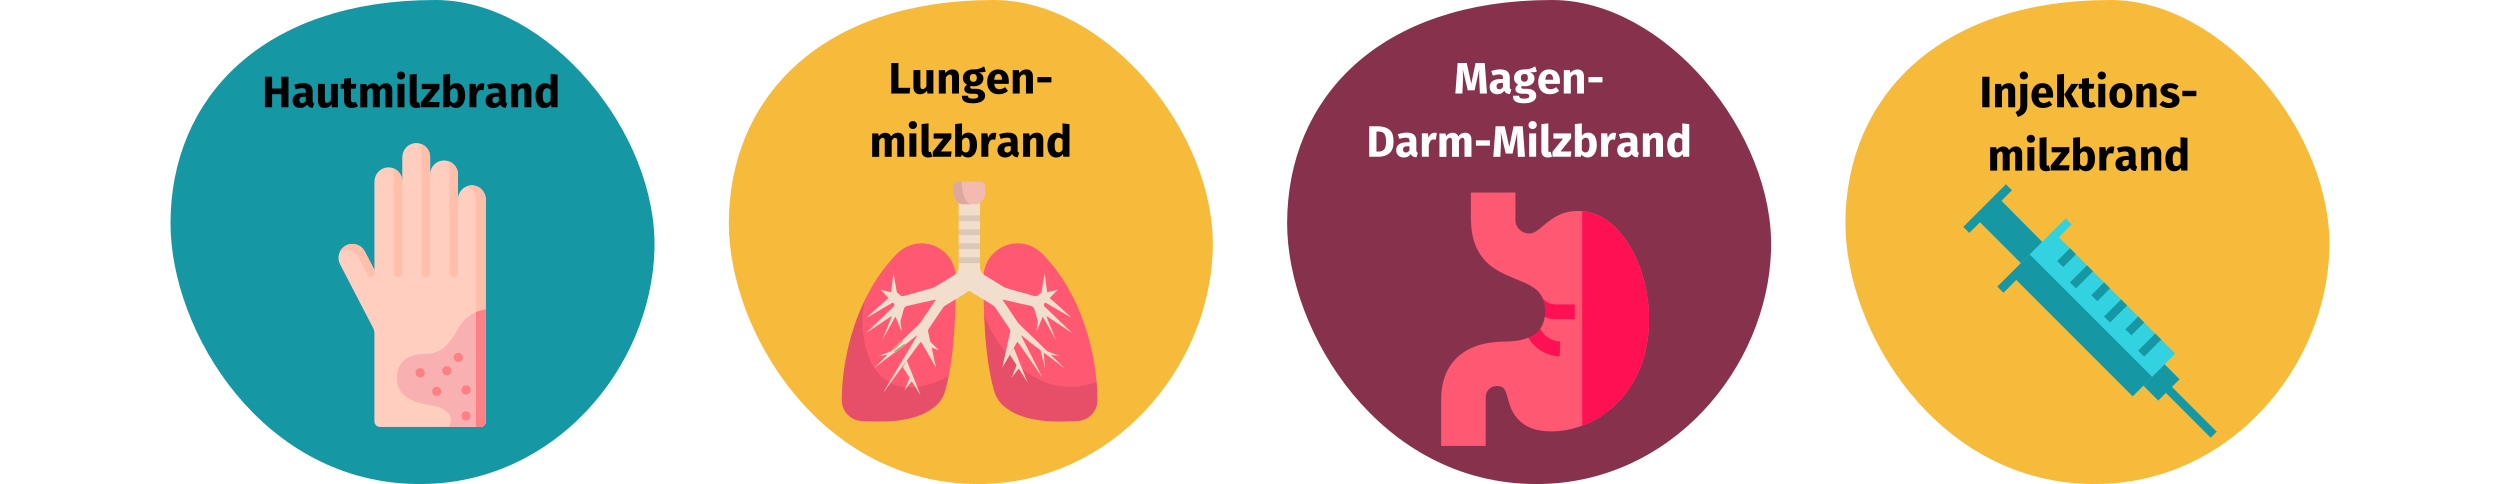 <?xml version="1.0" encoding="UTF-8"?>
<svg xmlns="http://www.w3.org/2000/svg" id="Ebene_1" version="1.1" viewBox="0 0 909 176">
  <defs>
    <style>
      .st0 {
        fill: #f7bb3c;
      }

      .st0, .st1, .st2, .st3 {
        fill-rule: evenodd;
      }

      .st4 {
        fill: #ffbfab;
      }

      .st5 {
        fill: #f4bab0;
      }

      .st6, .st1 {
        fill: #fff;
      }

      .st2, .st7 {
        fill: #1598a4;
      }

      .st8 {
        fill: #f2decc;
      }

      .st9 {
        fill: #e2c9b5;
      }

      .st9, .st10 {
        stroke: #bfa188;
        stroke-width: .5px;
      }

      .st11 {
        fill: #33d2e1;
      }

      .st12 {
        isolation: isolate;
      }

      .st12, .st13 {
        opacity: .1;
      }

      .st10 {
        fill: none;
      }

      .st14 {
        fill: #f8b0b0;
      }

      .st3 {
        fill: #87324c;
      }

      .st15 {
        fill: #ff5872;
      }

      .st16 {
        fill: #ff1053;
      }

      .st17 {
        fill: #fc8086;
      }

      .st18 {
        fill: #ffcebf;
      }
    </style>
  </defs>
  <rect class="st6" width="909" height="176"></rect>
  <path id="Mask" class="st1" d="M12,0h885c6.63,0,12,5.37,12,12v152c0,6.63-5.37,12-12,12H12c-6.63,0-12-5.37-12-12V12C0,5.37,5.37,0,12,0Z"></path>
  <g>
    <path id="Oval-Copy-2" class="st2" d="M152.65,176c48.98,0,83.94-42.21,85.31-84.93S199.36,0,158.31,0C95.36,0,62,35.8,62,81.18c0,39.48,33.62,94.82,90.65,94.82Z"></path>
    <g id="rash-4-copy">
      <g id="Group">
        <path id="Path" class="st18" d="M125.72,89.3c2.49-1.35,5.65-.3,6.96,2.22l3.47,6.68v-32.17c0-2.84,2.32-5.23,5.16-5.17,2.75.05,4.96,2.3,4.96,5.06v-8.74c0-2.84,2.32-5.23,5.16-5.17,2.75.05,4.96,2.3,4.96,5.06v6.33c0-2.76,2.21-5.01,4.96-5.06,2.84-.05,5.16,2.34,5.16,5.17v8.95c0-2.76,2.21-5.01,4.96-5.06,2.84-.05,5.16,2.34,5.16,5.17v80.64c0,1.11-.9,2.02-2.02,2.02h-36.45c-1.11,0-2.02-.9-2.02-2.02v-32.04c0-.65-.16-1.28-.45-1.86l-12.05-23.22c-1.27-2.45-.34-5.46,2.07-6.78Z"></path>
        <path id="Path1" data-name="Path" class="st4" d="M171.86,67.4c-.73-.04-1.43.08-2.07.32,1.91.72,3.27,2.57,3.27,4.73v82.77h1.57c1.11,0,2.02-.9,2.02-2.02v-80.64c0-2.7-2.08-5.01-4.78-5.16Z"></path>
        <path id="Path2" data-name="Path" class="st4" d="M130.42,93.63l3.34,6.46c.61,1.18,2.39.74,2.39-.58v-1.34l-3.52-6.76c-1.29-2.48-4.34-3.45-6.82-2.16-.98.51-1.72,1.29-2.18,2.2,2.47-1.26,5.51-.29,6.79,2.18h0Z"></path>
        <path id="Path3" data-name="Path" class="st14" d="M176.64,153.2v-40.71c-3.02.45-7.49,2.01-10.12,7.05-4.24,8.13-8.06,9.16-12.29,9.16-6.98,0-10.4,4.07-9.85,9.85.54,5.6,5.83,7.93,12.06,8.78,3.51.48,7.49,1.81,7.49,5.53,0,.77-.24,1.57-.83,2.35h11.53c1.11,0,2.02-.9,2.02-2.02h0Z"></path>
        <g>
          <path id="Path4" data-name="Path" class="st17" d="M173.05,155.22h1.57c1.11,0,2.02-.9,2.02-2.02v-40.71c-1.06.16-2.31.46-3.58.99v41.73Z"></path>
          <circle id="Oval" class="st17" cx="152.79" cy="135.53" r="1.67"></circle>
          <circle id="Oval1" data-name="Oval" class="st17" cx="166.65" cy="129.96" r="1.67"></circle>
          <circle id="Oval2" data-name="Oval" class="st17" cx="162.46" cy="134.79" r="1.67"></circle>
          <circle id="Oval3" data-name="Oval" class="st17" cx="169.45" cy="141.79" r="1.67"></circle>
          <circle id="Oval4" data-name="Oval" class="st17" cx="169.45" cy="151.23" r="1.67"></circle>
          <circle id="Oval5" data-name="Oval" class="st17" cx="158.81" cy="142.28" r="1.67"></circle>
        </g>
      </g>
      <g id="Group1" data-name="Group">
        <path id="Path5" data-name="Path" class="st4" d="M166.52,63.39v35.85c0,.86-.7,1.56-1.56,1.56s-1.56-.7-1.56-1.56v-40.52c1.83.76,3.12,2.57,3.12,4.67Z"></path>
        <path id="Path6" data-name="Path" class="st4" d="M156.39,56.97v42.26c0,.86-.7,1.56-1.56,1.56s-1.56-.7-1.56-1.56v-46.84c1.8.75,3.08,2.52,3.12,4.59Z"></path>
        <path id="Path7" data-name="Path" class="st4" d="M146.27,65.92v33.31c0,.86-.7,1.56-1.56,1.56s-1.56-.7-1.56-1.56v-37.99c1.83.76,3.12,2.57,3.12,4.67Z"></path>
      </g>
    </g>
    <path id="Hautmilzbrand" d="M98.94,39v-4.75h3.33v4.75h2.62v-11.09h-2.62v4.29h-3.33v-4.29h-2.62v11.09h2.62ZM109.12,39.27c1.15,0,2.01-.43,2.56-1.28.18.41.44.7.77.89.33.19.76.3,1.28.34h0l.53-1.65c-.2-.07-.35-.19-.44-.34-.09-.15-.14-.38-.14-.7h0v-3.3c0-1-.28-1.75-.85-2.26-.57-.5-1.46-.75-2.67-.75-.48,0-1,.05-1.56.16-.56.11-1.11.26-1.64.46h0l.58,1.66c.42-.14.82-.25,1.22-.33.39-.08.73-.12,1.01-.12.53,0,.91.09,1.12.28.21.19.32.53.32,1.03h0v.37h-.86c-1.29,0-2.28.25-2.96.74-.68.49-1.02,1.2-1.02,2.13,0,.79.25,1.43.75,1.92.5.49,1.17.74,2.02.74ZM109.85,37.46c-.31,0-.55-.09-.73-.28-.18-.19-.26-.45-.26-.79,0-.43.14-.74.42-.94.28-.2.71-.3,1.29-.3h.62v1.5c-.32.54-.77.82-1.34.82ZM117.98,39.27c1.1,0,1.96-.45,2.58-1.34h0l.11,1.07h2.19v-8.5h-2.53v5.9c-.38.66-.84.99-1.38.99-.28,0-.48-.08-.62-.25s-.2-.46-.2-.87h0v-5.78h-2.53v6.1c0,.84.2,1.5.6,1.97.4.47.99.7,1.77.7ZM127.87,39.27c.41,0,.81-.06,1.22-.18.41-.12.77-.28,1.08-.5h0l-.85-1.6c-.32.18-.62.27-.91.27s-.48-.09-.61-.26c-.13-.17-.19-.45-.19-.85h0v-3.9h1.68l.27-1.76h-1.95v-2.13l-2.53.29v1.84h-1.2v1.76h1.2v3.94c0,2.04.93,3.06,2.78,3.07ZM133.55,39v-5.81c.19-.36.39-.64.6-.82.21-.19.44-.28.7-.28.48,0,.72.38.72,1.14h0v5.78h2.53v-5.81c.19-.37.39-.65.59-.83.2-.18.44-.27.7-.27.48,0,.72.38.72,1.14h0v5.78h2.53v-6.21c0-.8-.2-1.43-.61-1.88-.41-.45-.94-.68-1.62-.68-.53,0-1.01.11-1.42.33-.41.22-.79.56-1.13,1.02-.16-.43-.41-.76-.76-.99s-.76-.35-1.24-.35c-.51,0-.97.1-1.37.31s-.77.53-1.1.95h0l-.18-.99h-2.21v8.5h2.53ZM145.79,28.9c.44,0,.8-.14,1.08-.41s.42-.62.42-1.03-.14-.76-.42-1.03c-.28-.27-.64-.41-1.08-.41s-.79.14-1.07.41c-.28.27-.42.62-.42,1.03s.14.76.42,1.03c.28.27.63.41,1.07.41ZM147.07,39v-8.5h-2.53v8.5h2.53ZM151.31,39.27c.57,0,1.08-.1,1.54-.29h0l-.5-1.79c-.13.05-.27.08-.42.08-.29,0-.43-.18-.43-.53h0v-9.89l-2.53.27v9.71c0,.78.21,1.38.62,1.8.41.42.98.63,1.72.63ZM159.64,39l.22-1.92h-3.92l3.84-4.8v-1.78h-6.43v1.9h3.52l-3.86,4.8v1.79h6.62ZM165.74,39.27c.69,0,1.29-.19,1.8-.58.51-.38.9-.92,1.17-1.6.27-.68.41-1.46.41-2.34,0-1.43-.27-2.54-.82-3.34-.54-.79-1.32-1.19-2.34-1.19-.47,0-.9.1-1.3.3-.4.2-.73.48-.98.83h0v-4.51l-2.53.27v11.87h2.24l.13-.82c.27.34.59.61.97.8.38.19.8.29,1.26.29ZM165,37.43c-.27,0-.51-.07-.74-.22-.23-.14-.42-.34-.58-.6h0v-3.54c.39-.66.87-.99,1.44-.99.45,0,.79.19,1.02.58.23.38.35,1.08.35,2.1,0,1.78-.5,2.67-1.49,2.67ZM173.23,39v-4.21c.15-.69.35-1.21.62-1.56.26-.35.64-.52,1.14-.52.19,0,.45.04.77.11h0l.4-2.45c-.26-.07-.54-.11-.85-.11-.49,0-.93.17-1.32.5-.39.34-.68.8-.87,1.38h0l-.21-1.65h-2.21v8.5h2.53ZM179.31,39.27c1.15,0,2.01-.43,2.56-1.28.18.41.44.7.77.89.33.19.76.3,1.28.34h0l.53-1.65c-.2-.07-.35-.19-.44-.34-.09-.15-.14-.38-.14-.7h0v-3.3c0-1-.28-1.75-.85-2.26-.57-.5-1.46-.75-2.67-.75-.48,0-1,.05-1.56.16-.56.11-1.11.26-1.64.46h0l.58,1.66c.42-.14.82-.25,1.22-.33.39-.08.73-.12,1.01-.12.53,0,.91.09,1.12.28.21.19.32.53.32,1.03h0v.37h-.86c-1.29,0-2.28.25-2.96.74-.68.49-1.02,1.2-1.02,2.13,0,.79.25,1.43.75,1.92.5.49,1.17.74,2.02.74ZM180.04,37.46c-.31,0-.55-.09-.73-.28-.18-.19-.26-.45-.26-.79,0-.43.14-.74.42-.94.28-.2.71-.3,1.29-.3h.62v1.5c-.32.54-.77.82-1.34.82ZM188.41,39v-5.81c.47-.74.96-1.1,1.47-1.1.27,0,.47.08.6.25.13.17.2.46.2.89h0v5.78h2.53v-6.21c0-.81-.21-1.44-.62-1.89s-.99-.67-1.73-.67c-.52,0-.99.11-1.42.32s-.81.53-1.18.96h0l-.18-1.01h-2.21v8.5h2.53ZM197.95,39.27c1.01,0,1.82-.42,2.42-1.26h0l.13.99h2.24v-11.87l-2.53-.27v4.18c-.53-.53-1.21-.8-2.02-.8-.68,0-1.29.19-1.82.58-.53.38-.94.92-1.22,1.6-.29.68-.43,1.46-.43,2.32,0,1.41.27,2.52.82,3.33.55.81,1.35,1.22,2.41,1.22ZM198.73,37.42c-.45,0-.79-.2-1.03-.59-.24-.39-.36-1.09-.36-2.08,0-.91.14-1.58.42-2.02.28-.44.65-.66,1.12-.66.27,0,.5.06.71.18.21.12.41.3.62.54h0v3.66c-.39.64-.89.96-1.47.96Z"></path>
  </g>
  <g>
    <path id="Oval-Copy-3" class="st3" d="M558.65,176c48.98,0,83.94-42.21,85.31-84.93S605.36,0,564.31,0c-62.95,0-96.31,35.8-96.31,81.18,0,39.48,33.62,94.82,90.65,94.82Z"></path>
    <g id="stomach">
      <path id="Path8" data-name="Path" class="st15" d="M575.3,76.79c-6.22-.5-9.85,1.62-14.24,5.34-2.09,1.77-3.36,2.78-5.04,2.78-2.45,0-4.99-1.85-5.01-4.92v-9.99h-16.2v9.24c0,15.55,9.12,19.27,16.46,22.26,4.63,1.89,8.28,3.39,9.8,7.28l4.59,4.59-4.01,1.91c-.22,1.66-.77,3.06-1.62,4.24l-.13,5.37-4.2-2.11c-2.69,1.09-5.72,1.39-8.01,1.39h-.03c-8.02,0-14.15,2.08-18.23,6.19-3.55,3.58-5.43,8.68-5.43,14.76v17.03h16.2v-17.81c0-1.91,1.52-3.97,3.97-3.97,2.66,0,3.18.96,4.23,5.07.46.55,1.61,13.65,20.1,11.08,2.26-.32,4.54-.92,6.79-1.76,12.68-4.71,24.3-17.62,24.3-38.69,0-18.45-9.71-38.11-24.3-39.29Z"></path>
      <g id="Group2" data-name="Group">
        <path id="Path9" data-name="Path" class="st16" d="M599.6,116.08c0-18.45-9.71-38.11-24.3-39.29v77.98c12.68-4.71,24.3-17.62,24.3-38.69Z"></path>
        <path id="Path10" data-name="Path" class="st16" d="M572.6,116.08v-5.4h-6.95c-1.65,0-3.23-.7-4.59-1.89.49,1.27.77,2.78.77,4.64,0,.67-.1,1.25-.18,1.85,1.29.47,2.62.79,4.01.79h6.95Z"></path>
        <path id="Path11" data-name="Path" class="st16" d="M567.09,129.58l.22-5.39c-2.32-.09-4.54-1.14-6.08-2.87-.48-.54-.87-1.15-1.2-1.78-1.33,1.85-2.51,2.52-4.33,3.26.44.74.92,1.46,1.5,2.11,2.51,2.82,6.12,4.52,9.9,4.67h0Z"></path>
      </g>
    </g>
    <path id="Magen-Darm-Milzbrand" class="st6" d="M531.72,34l.19-4.3c.03-.67.05-1.32.05-1.94,0-.82-.03-1.7-.1-2.62h0l1.82,7.7h2.48l1.71-7.7c-.03.55-.05,1.14-.05,1.76,0,.81.03,1.73.08,2.77h0l.19,4.34h2.58l-.83-11.09h-3.33l-1.55,7.52-1.66-7.52h-3.31l-.83,11.09h2.56ZM544.39,34.27c1.15,0,2.01-.43,2.56-1.28.18.41.44.7.77.89.33.19.76.3,1.28.34h0l.53-1.65c-.2-.07-.35-.19-.44-.34-.09-.15-.14-.38-.14-.7h0v-3.3c0-1-.28-1.75-.85-2.26s-1.46-.75-2.67-.75c-.48,0-1,.05-1.56.16s-1.11.26-1.64.46h0l.58,1.66c.42-.14.82-.25,1.22-.33s.73-.12,1.01-.12c.53,0,.91.09,1.12.28.21.19.32.53.32,1.03h0v.37h-.86c-1.29,0-2.28.25-2.96.74-.68.49-1.02,1.2-1.02,2.13,0,.79.25,1.43.75,1.92.5.49,1.17.74,2.02.74ZM545.13,32.46c-.31,0-.55-.09-.73-.28-.18-.19-.26-.45-.26-.79,0-.43.14-.74.42-.94s.71-.3,1.29-.3h.62v1.5c-.32.54-.77.82-1.34.82ZM554.14,37.55c1.44,0,2.54-.25,3.3-.74.76-.5,1.14-1.19,1.14-2.07,0-.47-.13-.89-.4-1.26s-.65-.67-1.14-.88c-.49-.21-1.06-.32-1.71-.32h-1.28c-.37,0-.62-.05-.74-.14-.12-.09-.18-.22-.18-.38,0-.1.02-.19.07-.28.05-.09.11-.16.2-.2.31.06.63.1.98.1.73,0,1.36-.12,1.9-.37.54-.25.95-.58,1.24-1.02.29-.43.43-.92.43-1.46s-.13-.99-.38-1.33-.66-.63-1.22-.86c1.08,0,1.89-.11,2.45-.34h0l-.59-1.87c-.63.37-1.24.66-1.83.85-.59.19-1.31.28-2.17.26-1.12,0-2.02.28-2.7.84-.68.56-1.02,1.31-1.02,2.26,0,.55.12,1.03.36,1.42.24.39.63.73,1.16,1.02-.31.19-.55.43-.74.73s-.27.59-.27.9c0,.49.22.89.65,1.21s1.09.47,1.96.47h1.23c.41,0,.71.07.91.22.2.15.3.35.3.61,0,.31-.13.55-.4.71s-.75.25-1.44.25c-.5,0-.89-.04-1.15-.11-.27-.07-.45-.19-.55-.34-.1-.15-.15-.35-.15-.61h-2.27c0,.6.12,1.09.36,1.49.24.39.66.7,1.26.92s1.41.33,2.45.33ZM554.26,29.74c-.39,0-.71-.13-.94-.38s-.34-.61-.34-1.06.11-.78.34-1.03c.23-.25.54-.38.94-.38.85,0,1.28.46,1.28,1.38,0,.49-.11.86-.33,1.1-.22.25-.54.37-.95.37ZM563.58,34.27c1.22,0,2.32-.39,3.31-1.18h0l-1.04-1.41c-.37.26-.72.45-1.04.57-.32.12-.65.18-.99.18-.57,0-1.01-.14-1.33-.43-.32-.29-.52-.79-.61-1.5h5.26c.03-.26.05-.56.05-.91,0-1.37-.35-2.43-1.04-3.2-.69-.77-1.65-1.15-2.88-1.15-.83,0-1.55.2-2.14.6-.6.4-1.05.94-1.36,1.63-.31.69-.46,1.46-.46,2.33,0,1.37.37,2.45,1.1,3.26.74.81,1.79,1.22,3.17,1.22ZM564.71,28.98h-2.83c.05-.74.2-1.26.44-1.58s.58-.48,1.02-.48c.9,0,1.35.65,1.38,1.95h0v.11ZM571.14,34v-5.81c.47-.74.96-1.1,1.47-1.1.27,0,.47.08.6.25.13.17.2.46.2.89h0v5.78h2.53v-6.21c0-.81-.21-1.44-.62-1.89s-.99-.67-1.73-.67c-.52,0-.99.11-1.42.32-.42.21-.81.53-1.18.96h0l-.18-1.01h-2.21v8.5h2.53ZM582.66,29.97v-1.95h-5.1v1.95h5.1ZM501.18,57c1.63,0,2.96-.42,3.98-1.26,1.02-.84,1.54-2.29,1.54-4.34s-.53-3.53-1.58-4.31-2.45-1.18-4.18-1.18h-3.09v11.09h3.33ZM501.34,55.1h-.86v-7.28h.83c.57,0,1.04.1,1.42.3.38.2.69.56.91,1.08s.34,1.26.34,2.21c0,1.39-.22,2.35-.67,2.89-.45.54-1.1.81-1.97.81h0ZM510.41,57.27c1.15,0,2.01-.43,2.56-1.28.18.41.44.7.77.89.33.19.76.3,1.28.34h0l.53-1.65c-.2-.07-.35-.19-.44-.34-.09-.15-.14-.38-.14-.7h0v-3.3c0-1-.28-1.75-.85-2.26-.57-.5-1.46-.75-2.67-.75-.48,0-1,.05-1.56.16s-1.11.26-1.64.46h0l.58,1.66c.42-.14.82-.25,1.22-.33.39-.08.73-.12,1.01-.12.53,0,.91.09,1.12.28.21.19.32.53.32,1.03h0v.37h-.86c-1.29,0-2.28.25-2.96.74-.68.49-1.02,1.2-1.02,2.13,0,.79.25,1.43.75,1.92.5.49,1.17.74,2.02.74ZM511.14,55.46c-.31,0-.55-.09-.73-.28-.18-.19-.26-.45-.26-.79,0-.43.14-.74.42-.94.28-.2.71-.3,1.29-.3h.62v1.5c-.32.54-.77.82-1.34.82ZM519.51,57v-4.21c.15-.69.35-1.21.62-1.56.26-.35.64-.52,1.14-.52.19,0,.45.04.77.11h0l.4-2.45c-.26-.07-.54-.11-.85-.11-.49,0-.93.17-1.32.5-.39.34-.68.8-.87,1.38h0l-.21-1.65h-2.21v8.5h2.53ZM525.93,57v-5.81c.19-.36.39-.64.6-.82s.44-.28.7-.28c.48,0,.72.38.72,1.14h0v5.78h2.53v-5.81c.19-.37.39-.65.59-.83.2-.18.44-.27.7-.27.48,0,.72.38.72,1.14h0v5.78h2.53v-6.21c0-.8-.2-1.43-.61-1.88-.41-.45-.94-.68-1.62-.68-.53,0-1.01.11-1.42.33-.41.22-.79.56-1.13,1.02-.16-.43-.41-.76-.76-.99-.35-.23-.76-.35-1.24-.35-.51,0-.97.1-1.37.31s-.77.53-1.1.95h0l-.18-.99h-2.21v8.5h2.53ZM541.74,52.97v-1.95h-5.1v1.95h5.1ZM545.53,57l.19-4.3c.03-.67.05-1.32.05-1.94,0-.82-.03-1.7-.1-2.62h0l1.82,7.7h2.48l1.71-7.7c-.03.55-.05,1.14-.05,1.76,0,.81.03,1.73.08,2.77h0l.19,4.34h2.58l-.83-11.09h-3.33l-1.55,7.52-1.66-7.52h-3.31l-.83,11.09h2.56ZM557.26,46.9c.44,0,.8-.14,1.08-.41.28-.27.42-.62.42-1.03s-.14-.76-.42-1.03-.64-.41-1.08-.41-.79.14-1.07.41c-.28.27-.42.62-.42,1.03s.14.76.42,1.03c.28.27.63.41,1.07.41ZM558.54,57v-8.5h-2.53v8.5h2.53ZM562.78,57.27c.57,0,1.08-.1,1.54-.29h0l-.5-1.79c-.13.05-.27.08-.42.08-.29,0-.43-.18-.43-.53h0v-9.89l-2.53.27v9.71c0,.78.21,1.38.62,1.8.41.42.98.63,1.72.63ZM571.11,57l.22-1.92h-3.92l3.84-4.8v-1.78h-6.43v1.9h3.52l-3.86,4.8v1.79h6.62ZM577.21,57.27c.69,0,1.29-.19,1.8-.58.51-.38.9-.92,1.17-1.6.27-.68.41-1.46.41-2.34,0-1.43-.27-2.54-.82-3.34s-1.32-1.19-2.34-1.19c-.47,0-.9.1-1.3.3-.4.2-.73.48-.98.83h0v-4.51l-2.53.27v11.87h2.24l.13-.82c.27.34.59.61.97.8.38.19.8.29,1.26.29ZM576.47,55.43c-.27,0-.51-.07-.74-.22-.23-.14-.42-.34-.58-.6h0v-3.54c.39-.66.87-.99,1.44-.99.45,0,.79.19,1.02.58.23.38.35,1.08.35,2.1,0,1.78-.5,2.67-1.49,2.67ZM584.7,57v-4.21c.15-.69.35-1.21.62-1.56.26-.35.64-.52,1.14-.52.19,0,.45.04.77.11h0l.4-2.45c-.26-.07-.54-.11-.85-.11-.49,0-.93.17-1.32.5-.39.34-.68.8-.87,1.38h0l-.21-1.65h-2.21v8.5h2.53ZM590.78,57.27c1.15,0,2.01-.43,2.56-1.28.18.41.44.7.77.89.33.19.76.3,1.28.34h0l.53-1.65c-.2-.07-.35-.19-.44-.34-.09-.15-.14-.38-.14-.7h0v-3.3c0-1-.28-1.75-.85-2.26-.57-.5-1.46-.75-2.67-.75-.48,0-1,.05-1.56.16s-1.11.26-1.64.46h0l.58,1.66c.42-.14.82-.25,1.22-.33.39-.08.73-.12,1.01-.12.53,0,.91.09,1.12.28.21.19.32.53.32,1.03h0v.37h-.86c-1.29,0-2.28.25-2.96.74-.68.49-1.02,1.2-1.02,2.13,0,.79.25,1.43.75,1.92.5.49,1.17.74,2.02.74ZM591.51,55.46c-.31,0-.55-.09-.73-.28-.18-.19-.26-.45-.26-.79,0-.43.14-.74.42-.94.28-.2.71-.3,1.29-.3h.62v1.5c-.32.54-.77.82-1.34.82ZM599.88,57v-5.81c.47-.74.96-1.1,1.47-1.1.27,0,.47.08.6.25.13.17.2.46.2.89h0v5.78h2.53v-6.21c0-.81-.21-1.44-.62-1.89-.42-.45-.99-.67-1.73-.67-.52,0-.99.11-1.42.32-.42.21-.81.53-1.18.96h0l-.18-1.01h-2.21v8.5h2.53ZM609.42,57.27c1.01,0,1.82-.42,2.42-1.26h0l.13.99h2.24v-11.87l-2.53-.27v4.18c-.53-.53-1.21-.8-2.02-.8-.68,0-1.29.19-1.82.58-.53.38-.94.92-1.22,1.6-.29.68-.43,1.46-.43,2.32,0,1.41.27,2.52.82,3.33s1.35,1.22,2.41,1.22ZM610.2,55.42c-.45,0-.79-.2-1.03-.59-.24-.39-.36-1.09-.36-2.08,0-.91.14-1.58.42-2.02s.65-.66,1.12-.66c.27,0,.5.06.71.18.21.12.41.3.62.54h0v3.66c-.39.64-.89.96-1.47.96Z"></path>
  </g>
  <g>
    <path id="Oval-Copy-4" class="st0" d="M355.65,176c48.98,0,83.94-42.21,85.31-84.93S402.36,0,361.31,0c-62.95,0-96.31,35.8-96.31,81.18,0,39.48,33.62,94.82,90.65,94.82Z"></path>
    <g id="lunge_edited">
      <path id="Path12" data-name="Path" class="st15" d="M370.04,88.48c3.43,0,6.54,1.39,8.79,3.64,14.73,14.73,20.2,37.52,20.2,53.36,0,1.95-.74,3.9-2.23,5.39-1.49,1.49-3.44,2.23-5.39,2.23-3.68,0-17.21,1.53-25.54-4.72-.52-.37-1.03-.79-1.5-1.26-1.54-1.54-2.55-3.41-3.03-5.38-3.42-12.46-3.74-28.76-3.74-40.83,0-6.86,5.56-12.43,12.43-12.43Z"></path>
      <path id="Path13" data-name="Path" class="st12" d="M391.42,153.1c1.95,0,3.9-.74,5.39-2.23s2.23-3.44,2.23-5.39c0-2.1-.1-4.32-.3-6.63-21.06,7.93-37-12.02-40.92-24.82.35,9.35,1.25,19.39,3.53,27.71.48,1.97,1.49,3.84,3.03,5.38.47.47.97.89,1.5,1.26,8.34,6.25,21.86,4.72,25.54,4.72Z"></path>
      <path id="Path14" data-name="Path" class="st15" d="M335.07,88.48c-3.43,0-6.54,1.39-8.79,3.64-14.73,14.73-20.2,37.52-20.2,53.36,0,1.95.74,3.9,2.23,5.39,1.49,1.49,3.44,2.23,5.39,2.23,3.68,0,17.21,1.53,25.54-4.72.52-.37,1.03-.79,1.5-1.26,1.54-1.54,2.55-3.41,3.03-5.38,3.42-12.46,3.74-28.76,3.74-40.83,0-6.86-5.57-12.43-12.43-12.43Z"></path>
      <path id="Path15" data-name="Path" class="st12" d="M344.92,136.83c-26.99,13.85-33.83-11.13-30.47-27.74-5.95,12.27-8.38,25.87-8.38,36.4,0,1.95.74,3.9,2.23,5.39,1.49,1.49,3.44,2.23,5.39,2.23,3.68,0,17.21,1.53,25.54-4.72.52-.37,1.03-.79,1.5-1.26,1.54-1.54,2.55-3.41,3.03-5.38.43-1.58.82-3.22,1.16-4.91Z"></path>
      <path id="Path16" data-name="Path" class="st8" d="M357.98,100.07c-1.03-.63-1.65-1.74-1.65-2.95v-25.01h-7.75v25.01c0,1.2-.63,2.33-1.65,2.95l-8.02,4.9c-.44.27-.58.85-.31,1.29l3.05,5c.27.44.85.58,1.29.31l8.02-4.9c.33-.2.65-.42.95-.66.32-.24.76-.24,1.08,0,.3.23.62.45.95.65l8.02,4.9c.44.27,1.02.13,1.29-.31l3.05-5c.27-.44.13-1.02-.31-1.29l-8.02-4.9Z"></path>
      <g id="Group3" data-name="Group" class="st13">
        <rect id="Rectangle" x="348.58" y="78.32" width="7.75" height="2.09"></rect>
        <rect id="Rectangle1" data-name="Rectangle" x="348.58" y="83.4" width="7.75" height="2.09"></rect>
        <rect id="Rectangle2" data-name="Rectangle" x="348.58" y="88.48" width="7.75" height="2.09"></rect>
        <rect id="Rectangle3" data-name="Rectangle" x="348.58" y="93.56" width="7.75" height="2.09"></rect>
      </g>
      <path id="Path17" data-name="Path" class="st5" d="M357.71,72.13l-.61.94c-.49.75-1.32,1.21-2.22,1.21h-4.87c-.9,0-1.73-.46-2.22-1.21l-.61-.94c-.36-.56-.56-1.22-.56-1.89v-2.32c0-1.05.85-1.9,1.9-1.9h7.84c1.05,0,1.9.85,1.9,1.9v2.32c0,.67-.19,1.33-.56,1.89Z"></path>
      <path id="Path18" data-name="Path" class="st12" d="M346.64,67.92v2.32c0,.67.19,1.33.56,1.89l.61.94c.49.75,1.32,1.21,2.22,1.21h2.88c-2.86-1.29-3.18-6.04-3.21-8.26h-1.15c-1.05,0-1.9.85-1.9,1.9Z"></path>
      <path id="Path19" data-name="Path" class="st8" d="M377.59,107.24c-.43.4-1.04.54-1.6.38l-11.71-3.32-.83,4.38,11.51,2.57c.56.16,1,.61,1.16,1.17l1.23,4.41c.07.24-.6,3.56-.36,3.49l2.14-5.2,4.87,8.58-3.55-8.75c.24-.07,9.39,6.31,9.32,6.07l-10.03-9.61c-.05-.18-.11-.36-.18-.53-.07-.18-.01-.39.14-.5.15-.11.29-.23.43-.36l9.3,5.44c.19-.17-7.58-6.91-7.76-7.1l2.89-2.97s-3.61.74-3.8.91l-.91-6.93-1.2,6.89-1.08,1Z"></path>
      <path id="Path20" data-name="Path" class="st8" d="M370.17,117.37l-6.81-10.08-3.12,2.11,6.81,10.08c.33.48.38,1.11.14,1.64l-2.74,12.53,5.46-9.41c.08-.17,9.15,13.16,9.15,13.16.06-.18-7.99-15.54-7.79-15.53.19.01,4.64,3.72,4.64,3.72.25-.01,11.16,8.35,11.16,8.35,0,0-2.41-2.39-5.02-4.97l3.37.57c-.18-.18-4.51-1.7-4.69-1.88-2.63-2.6-5.09-5.03-5.12-5.02,0,0-5.09-4.78-5.41-5.26Z"></path>
      <polyline id="Path21" data-name="Path" class="st8" points="367.19 128.91 369.64 132.79 367.75 137.4 370.42 134.02 373.65 139.13 368.62 126.45"></polyline>
      <polyline id="Path22" data-name="Path" class="st8" points="378.32 127.32 379.93 133.93 379.54 128.22"></polyline>
      <path id="Path23" data-name="Path" class="st8" d="M326.09,106.25l-1.2-6.89-.91,6.93c-.19-.17-3.8-.91-3.8-.91l2.89,2.97c-.17.19-7.94,6.92-7.76,7.1l9.3-5.44c.14.13.28.25.43.36.16.12.22.32.14.5-.07.17-.13.35-.18.53l-10.03,9.61c-.07.24,9.08-6.14,9.32-6.07l-3.55,8.75,4.87-8.58,2.14,5.2c.24.07-.43-3.25-.36-3.49l1.23-4.41c.16-.56.6-1.01,1.16-1.17l11.51-2.57-.83-4.38-11.71,3.32c-.56.16-1.17.02-1.6-.38l-1.08-1Z"></path>
      <path id="Path24" data-name="Path" class="st8" d="M329.18,122.63s-2.49,2.42-5.12,5.02c-.18.18-4.51,1.7-4.69,1.88l3.37-.57c-2.61,2.58-5.02,4.97-5.02,4.97,0,0,10.91-8.36,11.16-8.35,0,0,4.45-3.71,4.64-3.72.19-.01-12.55,20.93-12.49,21.12,0,0,13.76-18.91,13.84-18.74l5.46,9.41-1.59-7.25,2.58.92-3.05-3.07-.69-3.13c-.24-.53-.19-1.16.14-1.64l6.81-10.08-3.12-2.11-6.81,10.08c-.33.49-5.41,5.26-5.41,5.26Z"></path>
      <polyline id="Path25" data-name="Path" class="st8" points="328.29 133.52 330.73 137.4 328.84 142 331.51 138.63 334.74 143.74 329.71 131.06"></polyline>
      <polygon id="Path26" data-name="Path" class="st9" points="325.06 126.99 328.05 124.05 327.87 123.89 324.89 126.82 325.06 126.99"></polygon>
      <polygon id="Path27" data-name="Path" class="st9" points="325.58 127.96 328.97 125.51 328.82 125.32 325.43 127.77 325.58 127.96"></polygon>
      <line id="Path28" data-name="Path" class="st10" x1="326.15" y1="125.58" x2="326.15" y2="125.58"></line>
    </g>
    <path id="Lungen-milzbrand" d="M330.72,34l.27-2.08h-4.32v-9.01h-2.62v11.09h6.67ZM334.5,34.27c1.1,0,1.96-.45,2.58-1.34h0l.11,1.07h2.19v-8.5h-2.53v5.9c-.38.66-.84.99-1.38.99-.28,0-.48-.08-.62-.25s-.2-.46-.2-.87h0v-5.78h-2.53v6.1c0,.84.2,1.5.6,1.97s.99.7,1.77.7ZM343.89,34v-5.81c.47-.74.96-1.1,1.47-1.1.27,0,.47.08.6.25s.2.46.2.89h0v5.78h2.53v-6.21c0-.81-.21-1.44-.62-1.89-.42-.45-.99-.67-1.73-.67-.52,0-.99.11-1.42.32-.42.21-.81.53-1.18.96h0l-.18-1.01h-2.21v8.5h2.53ZM353.76,37.55c1.44,0,2.54-.25,3.3-.74.76-.5,1.14-1.19,1.14-2.07,0-.47-.13-.89-.4-1.26-.27-.37-.65-.67-1.14-.88s-1.06-.32-1.71-.32h-1.28c-.37,0-.62-.05-.74-.14-.12-.09-.18-.22-.18-.38,0-.1.02-.19.07-.28.05-.09.11-.16.2-.2.31.06.63.1.98.1.73,0,1.36-.12,1.9-.37.54-.25.95-.58,1.24-1.02.29-.43.43-.92.43-1.46s-.13-.99-.38-1.33c-.26-.34-.66-.63-1.22-.86,1.08,0,1.89-.11,2.45-.34h0l-.59-1.87c-.63.37-1.24.66-1.83.85s-1.31.28-2.17.26c-1.12,0-2.02.28-2.7.84-.68.56-1.02,1.31-1.02,2.26,0,.55.12,1.03.36,1.42.24.39.63.73,1.16,1.02-.31.19-.55.43-.74.73s-.27.59-.27.9c0,.49.22.89.65,1.21.43.31,1.09.47,1.96.47h1.23c.41,0,.71.07.91.22s.3.35.3.61c0,.31-.13.55-.4.71s-.75.25-1.44.25c-.5,0-.89-.04-1.15-.11-.27-.07-.45-.19-.55-.34-.1-.15-.15-.35-.15-.61h-2.27c0,.6.12,1.09.36,1.49.24.39.66.7,1.26.92.6.22,1.41.33,2.45.33ZM353.89,29.74c-.39,0-.71-.13-.94-.38s-.34-.61-.34-1.06.11-.78.34-1.03c.23-.25.54-.38.94-.38.85,0,1.28.46,1.28,1.38,0,.49-.11.86-.33,1.1-.22.25-.54.37-.95.37ZM363.2,34.27c1.22,0,2.32-.39,3.31-1.18h0l-1.04-1.41c-.37.26-.72.45-1.04.57-.32.12-.65.18-.99.18-.57,0-1.01-.14-1.33-.43-.32-.29-.52-.79-.61-1.5h5.26c.03-.26.05-.56.05-.91,0-1.37-.35-2.43-1.04-3.2-.69-.77-1.65-1.15-2.88-1.15-.83,0-1.55.2-2.14.6-.6.4-1.05.94-1.36,1.63-.31.69-.46,1.46-.46,2.33,0,1.37.37,2.45,1.1,3.26.74.81,1.79,1.22,3.17,1.22ZM364.34,28.98h-2.83c.05-.74.2-1.26.44-1.58s.58-.48,1.02-.48c.9,0,1.35.65,1.38,1.95h0v.11ZM370.77,34v-5.81c.47-.74.96-1.1,1.47-1.1.27,0,.47.08.6.25s.2.46.2.89h0v5.78h2.53v-6.21c0-.81-.21-1.44-.62-1.89s-.99-.67-1.73-.67c-.52,0-.99.11-1.42.32-.42.21-.81.53-1.18.96h0l-.18-1.01h-2.21v8.5h2.53ZM382.29,29.97v-1.95h-5.1v1.95h5.1ZM319.67,57v-5.81c.19-.36.39-.64.6-.82s.44-.28.7-.28c.48,0,.72.38.72,1.14h0v5.78h2.53v-5.81c.19-.37.39-.65.59-.83.2-.18.44-.27.7-.27.48,0,.72.38.72,1.14h0v5.78h2.53v-6.21c0-.8-.2-1.43-.61-1.88-.41-.45-.94-.68-1.62-.68-.53,0-1.01.11-1.42.33-.41.22-.79.56-1.13,1.02-.16-.43-.41-.76-.76-.99-.35-.23-.76-.35-1.24-.35-.51,0-.97.1-1.37.31s-.77.53-1.1.95h0l-.18-.99h-2.21v8.5h2.53ZM331.91,46.9c.44,0,.8-.14,1.08-.41.28-.27.42-.62.42-1.03s-.14-.76-.42-1.03c-.28-.27-.64-.41-1.08-.41s-.79.14-1.07.41-.42.62-.42,1.03.14.76.42,1.03c.28.27.63.41,1.07.41ZM333.19,57v-8.5h-2.53v8.5h2.53ZM337.43,57.27c.57,0,1.08-.1,1.54-.29h0l-.5-1.79c-.13.05-.27.08-.42.08-.29,0-.43-.18-.43-.53h0v-9.89l-2.53.27v9.71c0,.78.21,1.38.62,1.8s.98.63,1.72.63ZM345.77,57l.22-1.92h-3.92l3.84-4.8v-1.78h-6.43v1.9h3.52l-3.86,4.8v1.79h6.62ZM351.86,57.27c.69,0,1.29-.19,1.8-.58.51-.38.9-.92,1.17-1.6s.41-1.46.41-2.34c0-1.43-.27-2.54-.82-3.34-.54-.79-1.32-1.19-2.34-1.19-.47,0-.9.1-1.3.3s-.73.48-.98.83h0v-4.51l-2.53.27v11.87h2.24l.13-.82c.27.34.59.61.97.8.38.19.8.29,1.26.29ZM351.13,55.43c-.27,0-.51-.07-.74-.22s-.42-.34-.58-.6h0v-3.54c.39-.66.87-.99,1.44-.99.45,0,.79.19,1.02.58.23.38.35,1.08.35,2.1,0,1.78-.5,2.67-1.49,2.67ZM359.35,57v-4.21c.15-.69.35-1.21.62-1.56.26-.35.64-.52,1.14-.52.19,0,.45.04.77.11h0l.4-2.45c-.26-.07-.54-.11-.85-.11-.49,0-.93.17-1.32.5-.39.34-.68.8-.87,1.38h0l-.21-1.65h-2.21v8.5h2.53ZM365.43,57.27c1.15,0,2.01-.43,2.56-1.28.18.41.44.7.77.89.33.19.76.3,1.28.34h0l.53-1.65c-.2-.07-.35-.19-.44-.34-.09-.15-.14-.38-.14-.7h0v-3.3c0-1-.28-1.75-.85-2.26-.57-.5-1.46-.75-2.67-.75-.48,0-1,.05-1.56.16s-1.11.26-1.64.46h0l.58,1.66c.42-.14.82-.25,1.22-.33.39-.08.73-.12,1.01-.12.53,0,.91.09,1.12.28.21.19.32.53.32,1.03h0v.37h-.86c-1.29,0-2.28.25-2.96.74-.68.49-1.02,1.2-1.02,2.13,0,.79.25,1.43.75,1.92.5.49,1.17.74,2.02.74ZM366.17,55.46c-.31,0-.55-.09-.73-.28-.18-.19-.26-.45-.26-.79,0-.43.14-.74.42-.94.28-.2.71-.3,1.29-.3h.62v1.5c-.32.54-.77.82-1.34.82ZM374.54,57v-5.81c.47-.74.96-1.1,1.47-1.1.27,0,.47.08.6.25.13.17.2.46.2.89h0v5.78h2.53v-6.21c0-.81-.21-1.44-.62-1.89-.42-.45-.99-.67-1.73-.67-.52,0-.99.11-1.42.32-.42.21-.81.53-1.18.96h0l-.18-1.01h-2.21v8.5h2.53ZM384.07,57.27c1.01,0,1.82-.42,2.42-1.26h0l.13.99h2.24v-11.87l-2.53-.27v4.18c-.53-.53-1.21-.8-2.02-.8-.68,0-1.29.19-1.82.58-.53.38-.94.92-1.22,1.6s-.43,1.46-.43,2.32c0,1.41.27,2.52.82,3.33.55.81,1.35,1.22,2.41,1.22ZM384.86,55.42c-.45,0-.79-.2-1.03-.59-.24-.39-.36-1.09-.36-2.08,0-.91.14-1.58.42-2.02.28-.44.65-.66,1.12-.66.27,0,.5.06.71.18.21.12.41.3.62.54h0v3.66c-.39.64-.89.96-1.47.96Z"></path>
  </g>
  <g>
    <path id="Oval-Copy-5" class="st0" d="M761.65,176c48.98,0,83.94-42.21,85.31-84.93S808.36,0,767.31,0c-62.95,0-96.31,35.8-96.31,81.18,0,39.48,33.62,94.82,90.65,94.82Z"></path>
    <g id="syringe-2">
      <g id="Group4" data-name="Group">
        <rect id="Rectangle4" data-name="Rectangle" class="st7" x="711.73" y="74.3" width="21.93" height="3.1" transform="translate(158.04 533.24) rotate(-45)"></rect>
        <polygon id="Path29" data-name="Path" class="st7" points="735.11 96.01 719.09 79.99 726.84 72.1 742.87 88.26 735.11 96.01"></polygon>
      </g>
      <g id="Group5" data-name="Group">
        <rect id="Rectangle5" data-name="Rectangle" class="st7" x="794.82" y="137.46" width="3.1" height="24.13" transform="translate(127.52 606.91) rotate(-45)"></rect>
        <rect id="Rectangle6" data-name="Rectangle" class="st7" x="780.03" y="134.28" width="10.97" height="8.78" transform="translate(132.02 596.06) rotate(-45)"></rect>
      </g>
      <polygon id="Path30" data-name="Path" class="st11" points="726.25 104.22 751.07 79.4 753.27 81.61 748.62 86.26 790.95 128.58 775.44 144.09 733.11 101.77 728.46 106.42 726.25 104.22"></polygon>
      <polygon id="Path31" data-name="Path" class="st7" points="782.51 137.02 775.44 144.09 733.11 101.77 728.46 106.42 726.25 104.22 737.98 92.49 782.51 137.02"></polygon>
      <g id="Group6" data-name="Group">
        <rect id="Rectangle7" data-name="Rectangle" class="st7" x="777.25" y="123.93" width="8.78" height="3.1" transform="translate(140.21 589.45) rotate(-45)"></rect>
        <rect id="Rectangle8" data-name="Rectangle" class="st7" x="772.93" y="116.96" width="6.58" height="3.1" transform="translate(143.55 583.58) rotate(-45)"></rect>
        <rect id="Rectangle9" data-name="Rectangle" class="st7" x="764.83" y="111.53" width="8.78" height="3.1" transform="translate(145.34 577.04) rotate(-45)"></rect>
        <rect id="Rectangle10" data-name="Rectangle" class="st7" x="760.53" y="104.54" width="6.58" height="3.1" transform="translate(148.7 571.17) rotate(-45)"></rect>
        <rect id="Rectangle11" data-name="Rectangle" class="st7" x="752.43" y="99.12" width="8.78" height="3.1" transform="translate(150.49 564.64) rotate(-45)"></rect>
        <rect id="Rectangle12" data-name="Rectangle" class="st7" x="748.12" y="92.14" width="6.58" height="3.1" transform="translate(153.83 558.77) rotate(-45)"></rect>
      </g>
    </g>
    <path id="Injektions-milzbrand" d="M723.37,39v-11.09h-2.62v11.09h2.62ZM727.92,39v-5.81c.47-.74.96-1.1,1.47-1.1.27,0,.47.08.6.25.13.17.2.46.2.89h0v5.78h2.53v-6.21c0-.81-.21-1.44-.62-1.89-.42-.45-.99-.67-1.73-.67-.52,0-.99.11-1.42.32s-.81.53-1.18.96h0l-.18-1.01h-2.21v8.5h2.53ZM735.87,28.9c.44,0,.8-.14,1.08-.41s.42-.62.42-1.03-.14-.76-.42-1.03c-.28-.27-.64-.41-1.08-.41s-.79.14-1.07.41c-.28.27-.42.62-.42,1.03s.14.76.42,1.03c.28.27.63.41,1.07.41ZM733.72,42.54c.74-.27,1.35-.57,1.83-.92.49-.35.87-.81,1.15-1.38s.42-1.31.42-2.19h0v-7.54h-2.53v7.7c0,.5-.07.9-.2,1.21-.13.3-.32.55-.55.73-.23.18-.56.37-.98.56h0l.85,1.84ZM742.91,39.27c1.22,0,2.32-.39,3.31-1.18h0l-1.04-1.41c-.37.26-.72.45-1.04.57-.32.12-.65.18-.99.18-.57,0-1.01-.14-1.33-.43s-.52-.79-.61-1.5h5.26c.03-.26.05-.56.05-.91,0-1.37-.35-2.43-1.04-3.2-.69-.77-1.65-1.15-2.88-1.15-.83,0-1.55.2-2.14.6-.6.4-1.05.94-1.36,1.63-.31.69-.46,1.46-.46,2.33,0,1.37.37,2.45,1.1,3.26.74.81,1.79,1.22,3.17,1.22ZM744.04,33.98h-2.83c.05-.74.2-1.26.44-1.58.24-.32.58-.48,1.02-.48.9,0,1.35.65,1.38,1.95h0v.11ZM750.48,39v-12.14l-2.53.27v11.87h2.53ZM755.93,39l-2.78-4.77,2.58-3.73h-2.58l-2.59,3.86,2.53,4.64h2.85ZM759.8,39.27c.41,0,.81-.06,1.22-.18.41-.12.77-.28,1.08-.5h0l-.85-1.6c-.32.18-.62.27-.91.27s-.48-.09-.61-.26c-.13-.17-.19-.45-.19-.85h0v-3.9h1.68l.27-1.76h-1.95v-2.13l-2.53.29v1.84h-1.2v1.76h1.2v3.94c0,2.04.93,3.06,2.78,3.07ZM764.2,28.9c.44,0,.8-.14,1.08-.41s.42-.62.42-1.03-.14-.76-.42-1.03c-.28-.27-.64-.41-1.08-.41s-.79.14-1.07.41c-.28.27-.42.62-.42,1.03s.14.76.42,1.03.63.41,1.07.41ZM765.48,39v-8.5h-2.53v8.5h2.53ZM771.15,39.27c.85,0,1.59-.19,2.22-.56.62-.37,1.1-.9,1.44-1.58.34-.68.5-1.47.5-2.38,0-1.43-.37-2.54-1.1-3.34-.74-.79-1.75-1.19-3.06-1.19-.85,0-1.59.19-2.22.56s-1.1.9-1.44,1.58-.5,1.47-.5,2.38c0,1.43.37,2.54,1.11,3.34.74.79,1.76,1.19,3.05,1.19ZM771.15,37.42c-.52,0-.91-.21-1.16-.64s-.38-1.1-.38-2.03.13-1.58.38-2.01c.26-.43.64-.65,1.15-.65s.91.21,1.16.64.38,1.1.38,2.03-.13,1.58-.38,2.01c-.26.43-.64.65-1.15.65ZM779.34,39v-5.81c.47-.74.96-1.1,1.47-1.1.27,0,.47.08.6.25.13.17.2.46.2.89h0v5.78h2.53v-6.21c0-.81-.21-1.44-.62-1.89s-.99-.67-1.73-.67c-.52,0-.99.11-1.42.32s-.81.53-1.18.96h0l-.18-1.01h-2.21v8.5h2.53ZM788.7,39.27c.7,0,1.34-.11,1.92-.34s1.03-.55,1.36-.97c.33-.42.5-.92.5-1.5,0-.73-.22-1.29-.65-1.7-.43-.41-1.09-.74-1.98-1-.51-.15-.89-.28-1.14-.38-.25-.11-.41-.21-.49-.31-.08-.1-.12-.23-.12-.39,0-.2.09-.36.26-.47.18-.11.43-.17.76-.17.7,0,1.4.22,2.1.66h0l.93-1.42c-.41-.33-.87-.59-1.41-.77s-1.1-.27-1.71-.27c-.69,0-1.3.11-1.83.34-.53.23-.93.54-1.22.93-.28.39-.42.83-.42,1.32,0,.65.21,1.19.62,1.63.42.44,1.05.78,1.89,1.02.53.15.92.27,1.17.38.25.1.41.21.5.33.09.12.13.28.13.48,0,.26-.11.45-.33.59-.22.14-.52.21-.9.21-.79,0-1.54-.28-2.26-.83h0l-1.23,1.38c.43.39.95.7,1.56.93s1.28.34,1.99.34ZM798.59,34.97v-1.95h-5.1v1.95h5.1ZM726.17,62v-5.81c.19-.36.39-.64.6-.82.21-.19.44-.28.7-.28.48,0,.72.38.72,1.14h0v5.78h2.53v-5.81c.19-.37.39-.65.59-.83.2-.18.44-.27.7-.27.48,0,.72.38.72,1.14h0v5.78h2.53v-6.21c0-.8-.2-1.43-.61-1.88-.41-.45-.94-.68-1.62-.68-.53,0-1.01.11-1.42.33-.41.22-.79.56-1.13,1.02-.16-.43-.41-.76-.76-.99-.35-.23-.76-.35-1.24-.35-.51,0-.97.1-1.37.31-.4.21-.77.53-1.1.95h0l-.18-.99h-2.21v8.5h2.53ZM738.41,51.9c.44,0,.8-.14,1.08-.41.28-.27.42-.62.42-1.03s-.14-.76-.42-1.03-.64-.41-1.08-.41-.79.14-1.07.41c-.28.27-.42.62-.42,1.03s.14.76.42,1.03c.28.27.63.41,1.07.41ZM739.69,62v-8.5h-2.53v8.5h2.53ZM743.93,62.27c.57,0,1.08-.1,1.54-.29h0l-.5-1.79c-.13.05-.27.08-.42.08-.29,0-.43-.18-.43-.53h0v-9.89l-2.53.27v9.71c0,.78.21,1.38.62,1.8.41.42.98.63,1.72.63ZM752.27,62l.22-1.92h-3.92l3.84-4.8v-1.78h-6.43v1.9h3.52l-3.86,4.8v1.79h6.62ZM758.36,62.27c.69,0,1.29-.19,1.8-.58.51-.38.9-.92,1.17-1.6.27-.68.41-1.46.41-2.34,0-1.43-.27-2.54-.82-3.34s-1.32-1.19-2.34-1.19c-.47,0-.9.1-1.3.3s-.73.48-.98.83h0v-4.51l-2.53.27v11.87h2.24l.13-.82c.27.34.59.61.97.8.38.19.8.29,1.26.29ZM757.63,60.43c-.27,0-.51-.07-.74-.22-.23-.14-.42-.34-.58-.6h0v-3.54c.39-.66.87-.99,1.44-.99.45,0,.79.19,1.02.58.23.38.35,1.08.35,2.1,0,1.78-.5,2.67-1.49,2.67ZM765.85,62v-4.21c.15-.69.35-1.21.62-1.56.26-.35.64-.52,1.14-.52.19,0,.45.04.77.11h0l.4-2.45c-.26-.07-.54-.11-.85-.11-.49,0-.93.17-1.32.5-.39.34-.68.8-.87,1.38h0l-.21-1.65h-2.21v8.5h2.53ZM771.93,62.27c1.15,0,2.01-.43,2.56-1.28.18.41.44.7.77.89.33.19.76.3,1.28.34h0l.53-1.65c-.2-.07-.35-.19-.44-.34-.09-.15-.14-.38-.14-.7h0v-3.3c0-1-.28-1.75-.85-2.26-.57-.5-1.46-.75-2.67-.75-.48,0-1,.05-1.56.16s-1.11.26-1.64.46h0l.58,1.66c.42-.14.82-.25,1.22-.33.39-.08.73-.12,1.01-.12.53,0,.91.09,1.12.28.21.19.32.53.32,1.03h0v.37h-.86c-1.29,0-2.28.25-2.96.74-.68.49-1.02,1.2-1.02,2.13,0,.79.25,1.43.75,1.92.5.49,1.17.74,2.02.74ZM772.67,60.46c-.31,0-.55-.09-.73-.28-.18-.19-.26-.45-.26-.79,0-.43.14-.74.42-.94.28-.2.71-.3,1.29-.3h.62v1.5c-.32.54-.77.82-1.34.82ZM781.04,62v-5.81c.47-.74.96-1.1,1.47-1.1.27,0,.47.08.6.25.13.17.2.46.2.89h0v5.78h2.53v-6.21c0-.81-.21-1.44-.62-1.89-.42-.45-.99-.67-1.73-.67-.52,0-.99.11-1.42.32-.42.21-.81.53-1.18.96h0l-.18-1.01h-2.21v8.5h2.53ZM790.57,62.27c1.01,0,1.82-.42,2.42-1.26h0l.13.99h2.24v-11.87l-2.53-.27v4.18c-.53-.53-1.21-.8-2.02-.8-.68,0-1.29.19-1.82.58-.53.38-.94.92-1.22,1.6-.29.68-.43,1.46-.43,2.32,0,1.41.27,2.52.82,3.33s1.35,1.22,2.41,1.22ZM791.36,60.42c-.45,0-.79-.2-1.03-.59-.24-.39-.36-1.09-.36-2.08,0-.91.14-1.58.42-2.02s.65-.66,1.12-.66c.27,0,.5.06.71.18.21.12.41.3.62.54h0v3.66c-.39.64-.89.96-1.47.96Z"></path>
  </g>
</svg>
